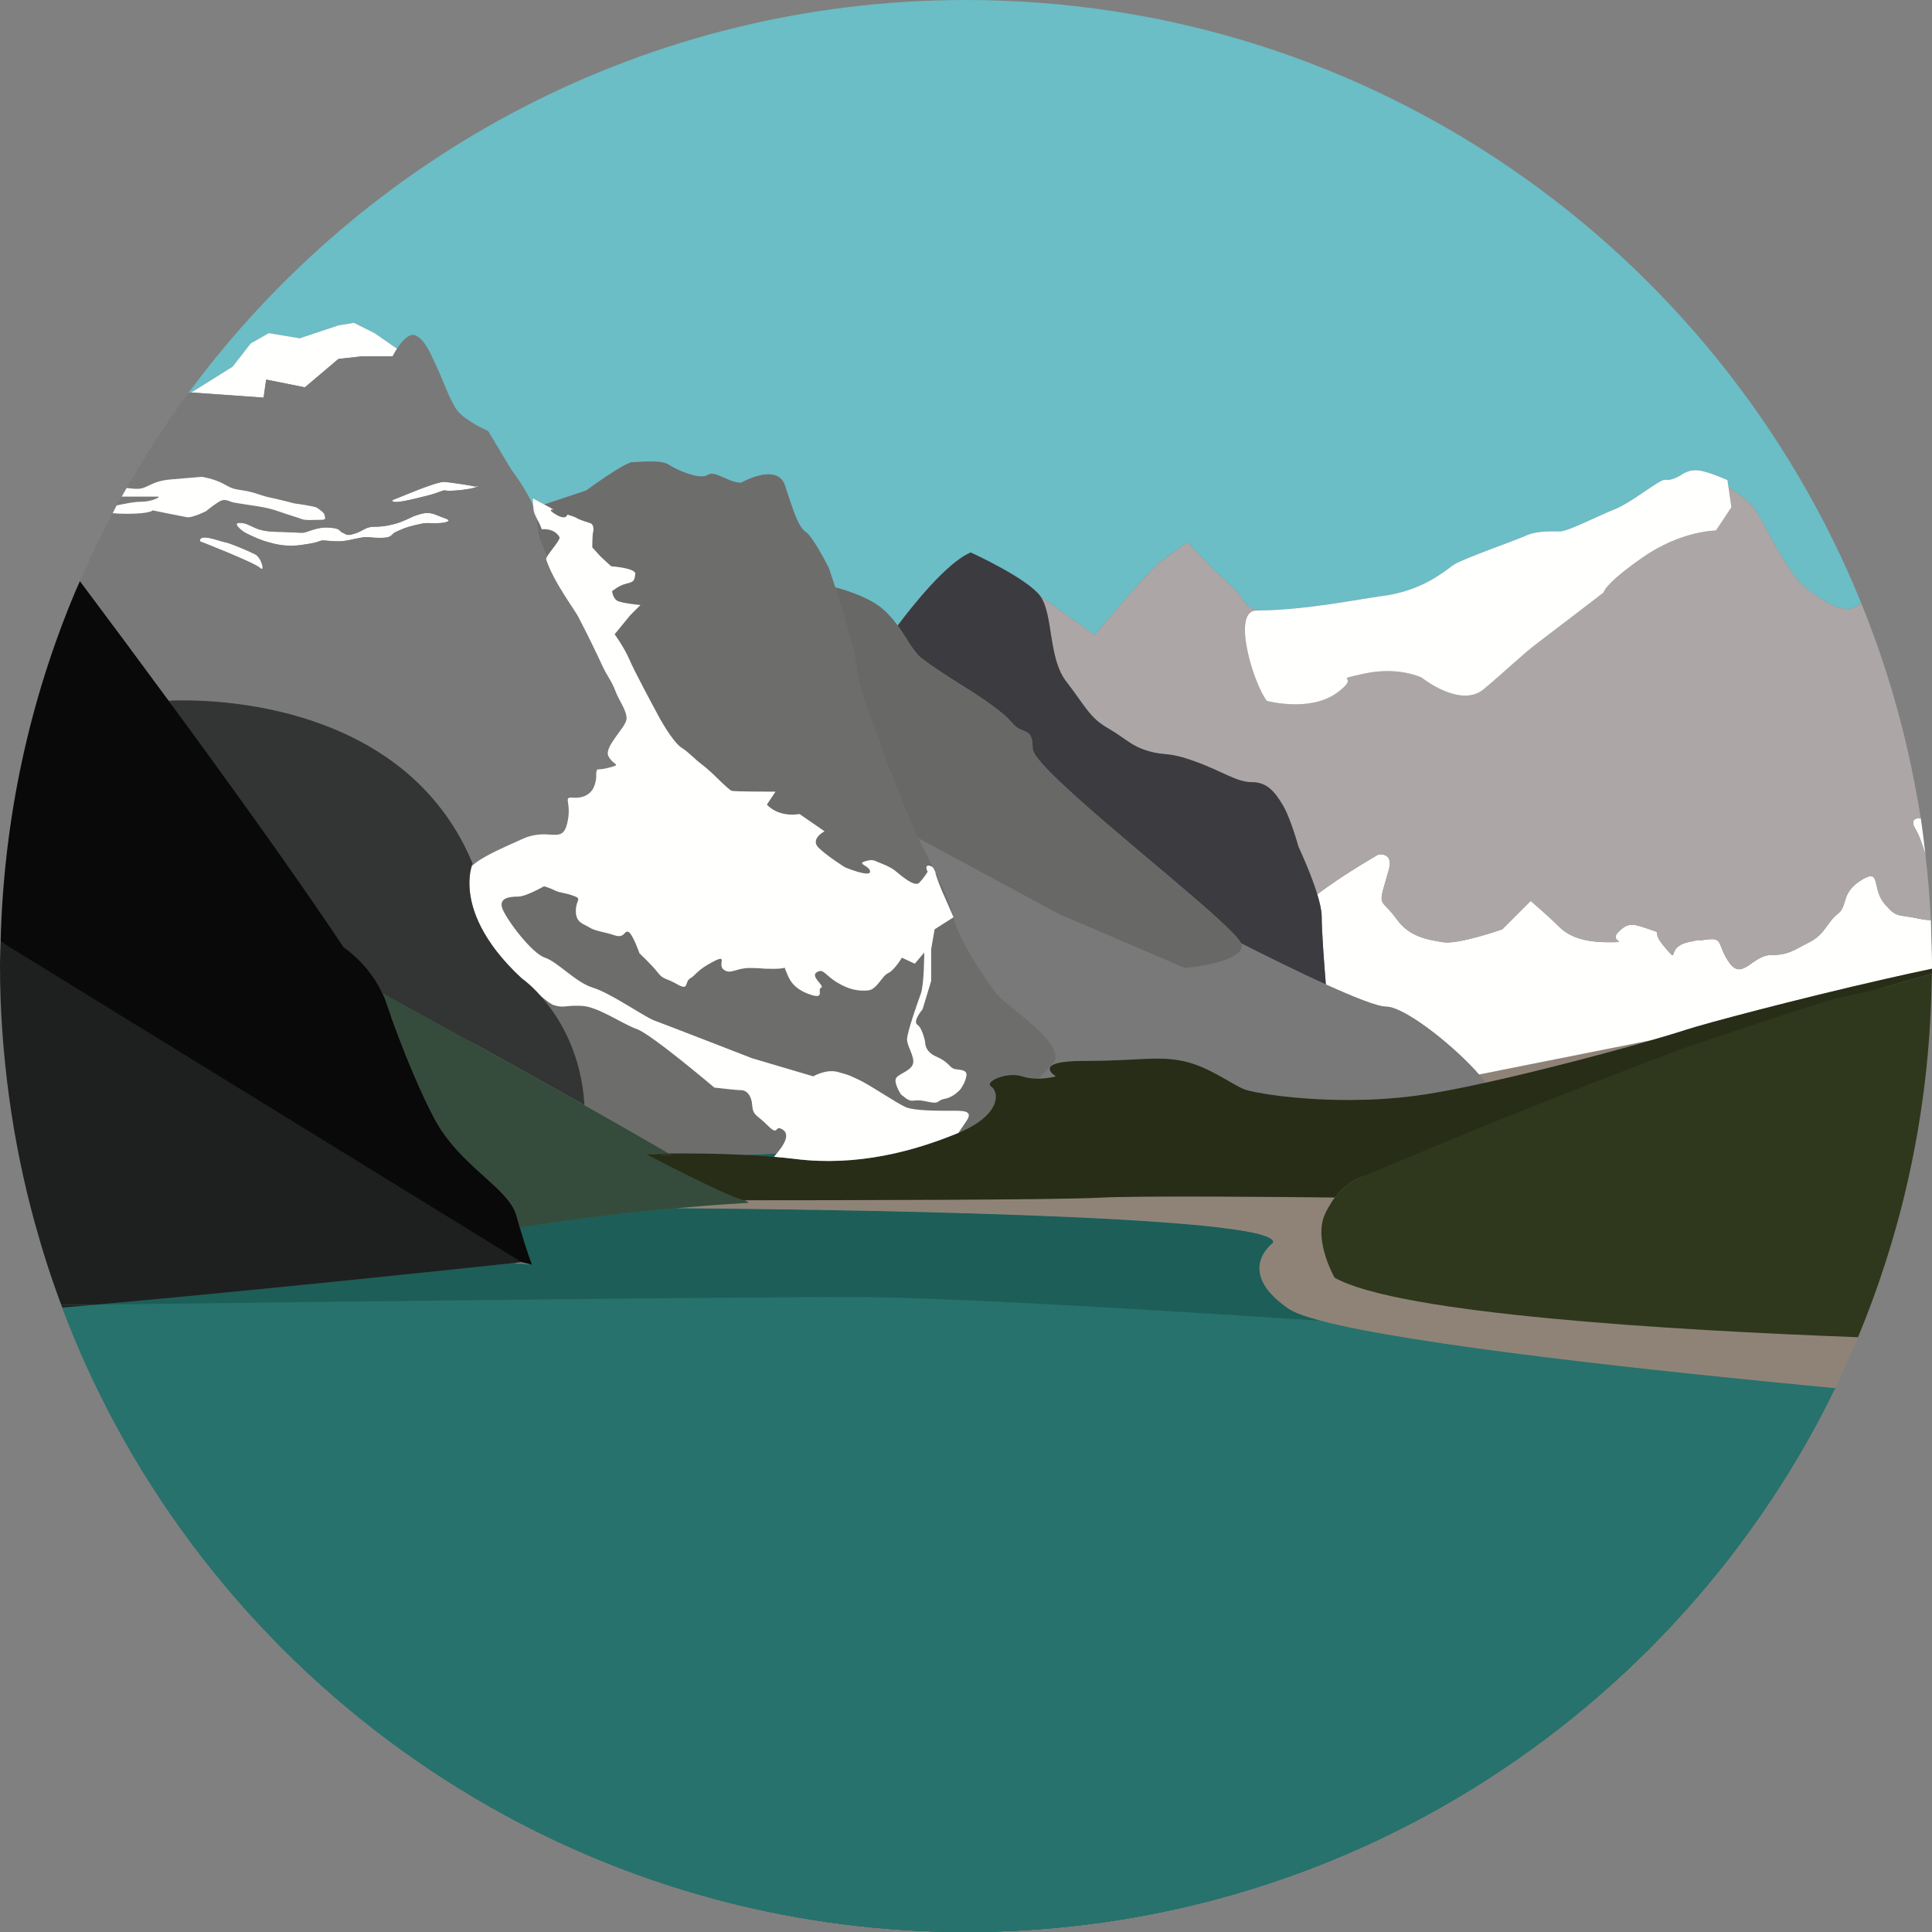<?xml version="1.0" encoding="iso-8859-1"?>
<!-- Uploaded to: SVG Repo, www.svgrepo.com, Generator: SVG Repo Mixer Tools -->
<svg height="800px" width="800px" version="1.1" id="Layer_1" xmlns="http://www.w3.org/2000/svg" xmlns:xlink="http://www.w3.org/1999/xlink" 
	 viewBox="0 0 473.677 473.677" xml:space="preserve">
<rect x="0" y="0" width="473.677" height="473.677" fill="#808080" stroke="none"/>
<path style="fill:#6BBDC6;" d="M236.838,0C158.625,0,89.29,37.934,46.165,96.384l0.744-0.157l10.123-6.327l4.431-5.695l4.428-2.532
	l7.591,1.264l9.491-3.164l3.799-0.632l5.063,2.532l5.523,3.822c1.144-1.754,2.995-3.994,4.6-3.194
	c2.528,1.264,3.796,5.063,5.063,7.595c1.264,2.528,3.164,8.223,5.063,10.755c1.9,2.532,7.591,5.063,7.591,5.063l5.692,9.495
	c0,0,3.556,4.618,5.336,8.799c-0.037-0.505-0.06-1.077-0.06-1.84l2.812,1.522l10.265-3.422c0,0,9.491-6.959,11.391-6.959
	c1.896,0,6.956-0.632,8.855,0.636c1.9,1.264,7.595,3.796,9.491,2.532c1.9-1.264,5.063,1.896,8.227,1.896
	c0,0,8.859-5.063,10.755,0.632s3.164,10.123,5.06,11.387c1.9,1.264,5.695,8.859,5.695,8.859s0.666,1.937,1.586,4.753
	c3.583,0.972,8.661,2.711,11.697,5.374c1.488,1.305,2.629,2.659,3.609,3.994c3.575-4.772,12.049-15.471,17.909-17.916
	c0,0,13.919,6.327,17.082,10.755l13.287,9.491c0,0,13.287-15.815,15.818-17.714c2.528-1.9,6.956-5.063,6.956-5.063
	s6.327,6.959,10.755,10.755c3.485,2.984,2.685,5.183,6.787,5.987c11.454-0.097,24.603-2.816,30.354-3.568
	c9.704-1.264,15.186-6.114,17.296-7.591c2.109-1.477,14.973-5.905,17.718-7.173c2.741-1.264,6.537-1.055,8.436-1.055
	c1.896,0,9.278-3.799,13.496-5.482c4.218-1.687,10.968-7.382,12.232-7.169c1.264,0.209,2.528-0.423,3.373-0.845
	c0.845-0.423,2.105-1.687,4.641-1.477c2.532,0.213,7.303,2.412,7.303,2.412l0.254,1.784c3.889,2.352,5.729,4.042,7.18,6.462
	c1.9,3.164,7.595,15.186,12.023,18.35s5.692,4.431,10.123,5.063c0.565,0.079,1.713-0.43,3.272-1.376
	C421.244,61.228,336.218,0,236.838,0z"/>
<g>
	<path id="SVGCleanerId_0" style="fill:#27726C;" d="M323.888,323.825c-50.451-3.313-94.989-5.823-114.289-5.823
		c-31.611,0-120.44,1.036-185.999,1.859c-2.842,0.251-5.606,0.49-8.321,0.718c3.751,9.917,8.111,19.532,13.103,28.761
		c21.888,40.466,55.204,73.845,95.636,95.789c33.54,18.208,71.972,28.548,112.815,28.548c40.847,0,79.279-10.344,112.819-28.548
		c40.432-21.948,73.748-55.323,95.636-95.789c1.601-2.958,3.13-5.957,4.603-8.99C405.964,336.18,346.348,329.763,323.888,323.825z"
		/>
</g>
<g>
	<path id="SVGCleanerId_0_1_" style="fill:#27726C;" d="M323.888,323.825c-50.451-3.313-94.989-5.823-114.289-5.823
		c-31.611,0-120.44,1.036-185.999,1.859c-2.842,0.251-5.606,0.49-8.321,0.718c3.751,9.917,8.111,19.532,13.103,28.761
		c21.888,40.466,55.204,73.845,95.636,95.789c33.54,18.208,71.972,28.548,112.815,28.548c40.847,0,79.279-10.344,112.819-28.548
		c40.432-21.948,73.748-55.323,95.636-95.789c1.601-2.958,3.13-5.957,4.603-8.99C405.964,336.18,346.348,329.763,323.888,323.825z"
		/>
</g>
<g>
	<path id="SVGCleanerId_0_2_" style="fill:#27726C;" d="M323.888,323.825c-50.451-3.313-94.989-5.823-114.289-5.823
		c-31.611,0-120.44,1.036-185.999,1.859c-2.842,0.251-5.606,0.49-8.321,0.718c3.751,9.917,8.111,19.532,13.103,28.761
		c21.888,40.466,55.204,73.845,95.636,95.789c33.54,18.208,71.972,28.548,112.815,28.548c40.847,0,79.279-10.344,112.819-28.548
		c40.432-21.948,73.748-55.323,95.636-95.789c1.601-2.958,3.13-5.957,4.603-8.99C405.964,336.18,346.348,329.763,323.888,323.825z"
		/>
</g>
<g>
	<path id="SVGCleanerId_0_3_" style="fill:#27726C;" d="M323.888,323.825c-50.451-3.313-94.989-5.823-114.289-5.823
		c-31.611,0-120.44,1.036-185.999,1.859c-2.842,0.251-5.606,0.49-8.321,0.718c3.751,9.917,8.111,19.532,13.103,28.761
		c21.888,40.466,55.204,73.845,95.636,95.789c33.54,18.208,71.972,28.548,112.815,28.548c40.847,0,79.279-10.344,112.819-28.548
		c40.432-21.948,73.748-55.323,95.636-95.789c1.601-2.958,3.13-5.957,4.603-8.99C405.964,336.18,346.348,329.763,323.888,323.825z"
		/>
</g>
<g>
	<path id="SVGCleanerId_0_4_" style="fill:#27726C;" d="M323.888,323.825c-50.451-3.313-94.989-5.823-114.289-5.823
		c-31.611,0-120.44,1.036-185.999,1.859c-2.842,0.251-5.606,0.49-8.321,0.718c3.751,9.917,8.111,19.532,13.103,28.761
		c21.888,40.466,55.204,73.845,95.636,95.789c33.54,18.208,71.972,28.548,112.815,28.548c40.847,0,79.279-10.344,112.819-28.548
		c40.432-21.948,73.748-55.323,95.636-95.789c1.601-2.958,3.13-5.957,4.603-8.99C405.964,336.18,346.348,329.763,323.888,323.825z"
		/>
</g>
<g>
	<path style="fill:#27726C;" d="M315.912,320.848c-13.384-9.199-3.796-16.136-3.796-16.136c2.363-6.918-113.87-8.257-146.371-8.493
		c-10.321,0.931-24.049,2.438-38.282,4.783c1.582,5.392,2.962,9.087,2.962,9.087l-4.716-0.396
		c-10.946,1.174-61.909,6.612-102.105,10.168c65.558-0.823,154.388-1.859,185.999-1.859c19.3,0,63.838,2.505,114.289,5.823
		C320.07,322.815,317.322,321.82,315.912,320.848z"/>
	<g>
		<path id="SVGCleanerId_1" style="fill:#27726C;" d="M315.912,320.848c-13.384-9.199-3.796-16.136-3.796-16.136
			c2.363-6.918-113.87-8.257-146.371-8.493c-10.321,0.931-24.049,2.438-38.282,4.783c1.582,5.392,2.962,9.087,2.962,9.087
			l-4.716-0.396c-10.946,1.174-61.909,6.612-102.105,10.168c65.558-0.823,154.388-1.859,185.999-1.859
			c19.3,0,63.838,2.505,114.289,5.823C320.07,322.815,317.322,321.82,315.912,320.848z"/>
	</g>
	<g>
		<path id="SVGCleanerId_1_1_" style="fill:#27726C;" d="M315.912,320.848c-13.384-9.199-3.796-16.136-3.796-16.136
			c2.363-6.918-113.87-8.257-146.371-8.493c-10.321,0.931-24.049,2.438-38.282,4.783c1.582,5.392,2.962,9.087,2.962,9.087
			l-4.716-0.396c-10.946,1.174-61.909,6.612-102.105,10.168c65.558-0.823,154.388-1.859,185.999-1.859
			c19.3,0,63.838,2.505,114.289,5.823C320.07,322.815,317.322,321.82,315.912,320.848z"/>
	</g>
	<g>
		<path id="SVGCleanerId_1_2_" style="fill:#27726C;" d="M315.912,320.848c-13.384-9.199-3.796-16.136-3.796-16.136
			c2.363-6.918-113.87-8.257-146.371-8.493c-10.321,0.931-24.049,2.438-38.282,4.783c1.582,5.392,2.962,9.087,2.962,9.087
			l-4.716-0.396c-10.946,1.174-61.909,6.612-102.105,10.168c65.558-0.823,154.388-1.859,185.999-1.859
			c19.3,0,63.838,2.505,114.289,5.823C320.07,322.815,317.322,321.82,315.912,320.848z"/>
	</g>
</g>
<g>
	<path id="SVGCleanerId_1_3_" style="fill:#1D5E58;" d="M315.912,320.848c-13.384-9.199-3.796-16.136-3.796-16.136
		c2.363-6.918-113.87-8.257-146.371-8.493c-10.321,0.931-24.049,2.438-38.282,4.783c1.582,5.392,2.962,9.087,2.962,9.087
		l-4.716-0.396c-10.946,1.174-61.909,6.612-102.105,10.168c65.558-0.823,154.388-1.859,185.999-1.859
		c19.3,0,63.838,2.505,114.289,5.823C320.07,322.815,317.322,321.82,315.912,320.848z"/>
</g>
<g>
	<path style="fill:#27726C;" d="M182.846,283.149c2.322,0.116,4.652,0.273,6.922,0.467c0.18-0.198,0.404-0.464,0.666-0.778
		C187.902,282.966,185.367,283.067,182.846,283.149z"/>
	<g>
		<path id="SVGCleanerId_2" style="fill:#27726C;" d="M182.846,283.149c2.322,0.116,4.652,0.273,6.922,0.467
			c0.18-0.198,0.404-0.464,0.666-0.778C187.902,282.966,185.367,283.067,182.846,283.149z"/>
	</g>
	<g>
		<path id="SVGCleanerId_2_1_" style="fill:#27726C;" d="M182.846,283.149c2.322,0.116,4.652,0.273,6.922,0.467
			c0.18-0.198,0.404-0.464,0.666-0.778C187.902,282.966,185.367,283.067,182.846,283.149z"/>
	</g>
	<g>
		<path id="SVGCleanerId_2_2_" style="fill:#27726C;" d="M182.846,283.149c2.322,0.116,4.652,0.273,6.922,0.467
			c0.18-0.198,0.404-0.464,0.666-0.778C187.902,282.966,185.367,283.067,182.846,283.149z"/>
	</g>
</g>
<g>
	<path id="SVGCleanerId_2_3_" style="fill:#1D5E58;" d="M182.846,283.149c2.322,0.116,4.652,0.273,6.922,0.467
		c0.18-0.198,0.404-0.464,0.666-0.778C187.902,282.966,185.367,283.067,182.846,283.149z"/>
</g>
<g>
	<path style="fill:#8F8377;" d="M362.597,263.434c0.61,0.696,1.163,1.369,1.649,2.008c14.439-3.171,30.896-7.588,40.982-10.504
		L362.597,263.434z"/>
	<path style="fill:#8F8377;" d="M327.205,313.253c0,0-5.063-8.859-2.532-15.186c0.718-1.795,1.642-3.253,2.595-4.465
		c-10.901-0.123-47.451-0.497-57.646,0.037c-10.736,0.565-64.343,0.625-86.956,0.632c0.31,0.217,0.643,0.441,0.909,0.632
		c0,0-7.06,0.344-17.83,1.316c32.501,0.239,148.734,1.578,146.371,8.493c0,0-9.585,6.937,3.796,16.136
		c1.41,0.969,4.158,1.963,7.977,2.973c22.456,5.938,82.072,12.356,126.009,16.525c1.182-2.431,2.285-4.906,3.388-7.382
		c0.755-1.705,1.529-3.399,2.247-5.12C409.465,326.125,342.953,322.138,327.205,313.253z"/>
</g>
<g>
	<path style="fill:#FFFFFD;" d="M470.924,200.624c-1.529-0.157-2.528,0.583-1.357,2.532c1.081,1.799,1.761,4.013,2.487,6.279
		C471.714,206.488,471.373,203.541,470.924,200.624z"/>
	<path style="fill:#FFFFFD;" d="M473.494,229.43c-0.037-1.286-0.037-2.58-0.097-3.859c-0.744,0.007-1.563-0.041-2.562-0.266
		c-5.523-1.227-5.714-0.116-8.601-3.504c-0.09-0.105-0.161-0.176-0.258-0.292c-3.164-3.796-0.632-8.855-5.695-5.692
		c-5.063,3.164-3.16,6.327-5.692,8.227c-2.528,1.896-3.164,5.06-6.959,6.959c-3.799,1.896-5.063,3.164-9.491,3.164
		s-6.959,6.327-10.123,1.896c-3.164-4.431-1.264-6.324-5.695-5.695c-4.431,0.636,1.264-0.628-4.431,0.636
		c-5.692,1.264-1.896,5.692-5.692,1.264c-3.796-4.431,0-3.167-3.796-4.431s-5.063-1.896-7.595,0.636
		c-2.528,2.532,3.167,2.532-2.528,2.532c-5.692,0-9.491-1.264-12.023-3.799c-2.528-2.532-6.959-6.327-6.959-6.327l-6.959,6.959
		c0,0-10.755,3.796-14.554,3.167c-3.799-0.636-8.227-1.264-11.387-5.695c-3.167-4.428-4.431-3.16-3.167-7.591
		c1.264-4.431,0,0,1.264-4.431c1.268-4.431-2.528-3.796-2.528-3.796s-8.986,5.138-14.996,9.779c0.632,2.064,1.077,4.005,1.077,5.404
		c0,3.646,0.654,12.195,1.021,16.701c6.649,3.022,12.651,5.441,14.794,5.441c4.237,0,15.358,8.582,21.817,15.583
		c0.325,0.355,0.621,0.696,0.92,1.036l42.631-8.493c3.616-1.043,6.454-1.903,8.025-2.427c4.424-1.477,27.157-7.528,48.977-12.494
		c3.874-0.883,7.722-1.731,11.432-2.513c0-0.224,0.015-0.441,0.015-0.666C473.681,234.355,473.568,231.895,473.494,229.43z"/>
</g>
<path style="fill:#ACA6A6;" d="M472.054,209.439c-0.725-2.266-1.406-4.48-2.487-6.279c-1.17-1.948-0.168-2.692,1.358-2.532
	c-0.471-3.081-1.047-6.129-1.638-9.169c-1.814-9.349-4.177-18.496-7.057-27.415c-1.754-5.437-3.713-10.781-5.841-16.043
	c-1.559,0.946-2.711,1.458-3.272,1.376c-4.431-0.632-5.695-1.9-10.123-5.063c-4.431-3.164-10.123-15.186-12.023-18.35
	c-1.451-2.42-3.291-4.106-7.18-6.462l0.696,4.861l-3.799,5.695c0,0-8.541,0-18.032,6.641c-9.495,6.645-9.495,8.545-9.495,8.545
	s-12.337,9.491-16.133,12.341c-3.799,2.846-7.595,6.641-13.29,11.391c-5.695,4.746-15.19-2.85-15.19-2.85s-5.692-2.85-14.237-0.95
	c-8.545,1.9,0,0-6.645,4.749c-6.645,4.746-17.086,1.896-17.086,1.896c-3.25-4.177-8.747-22.138-2.547-22.138
	c0.213,0,0.434-0.015,0.647-0.019c-4.102-0.804-3.306-3.003-6.787-5.987c-4.428-3.796-10.755-10.755-10.755-10.755
	s-4.428,3.164-6.956,5.063c-2.532,1.896-15.818,17.714-15.818,17.714l-13.287-9.491c3.164,4.428,1.9,15.186,6.327,20.878
	c4.428,5.695,5.692,8.863,10.123,11.391c4.428,2.532,5.692,4.431,10.123,5.695c4.428,1.264,4.428,0,11.387,2.532
	c6.963,2.532,10.123,5.063,13.919,5.063c3.799,0,5.695,2.532,7.591,5.695c0.355,0.591,0.703,1.331,1.043,2.113
	c1.492,3.422,2.752,8.01,2.752,8.01s2.969,6.282,4.618,11.679c6.006-4.641,14.996-9.779,14.996-9.779s3.796-0.632,2.528,3.796
	c-1.264,4.431,0,0-1.264,4.431c-1.264,4.431,0,3.164,3.167,7.591c3.164,4.431,7.591,5.063,11.387,5.695
	c3.796,0.628,14.554-3.167,14.554-3.167l6.959-6.959c0,0,4.431,3.796,6.959,6.327c2.532,2.532,6.327,3.799,12.023,3.799
	c5.695,0,0,0,2.528-2.532c2.532-2.532,3.799-1.9,7.595-0.636c3.796,1.264,0,0,3.796,4.431c3.799,4.428,0,0,5.692-1.264
	c5.695-1.264,0,0,4.431-0.636c4.431-0.628,2.532,1.264,5.695,5.695c3.164,4.431,5.692-1.896,10.123-1.896
	c4.431,0,5.692-1.264,9.491-3.164c3.796-1.9,4.431-5.063,6.959-6.959c2.532-1.896,0.632-5.063,5.692-8.227
	c5.063-3.164,2.535,1.9,5.695,5.692c0.097,0.116,0.165,0.187,0.258,0.292c2.887,3.388,3.081,2.277,8.601,3.504
	c0.998,0.224,1.817,0.273,2.562,0.266C473.142,220.138,472.667,214.768,472.054,209.439z"/>
<path style="fill:#3C3B40;" d="M324.042,224.674c0-1.402-0.445-3.339-1.077-5.404c-1.649-5.396-4.618-11.679-4.618-11.679
	s-1.26-4.592-2.752-8.01c-0.34-0.782-0.692-1.526-1.043-2.113c-1.896-3.164-3.796-5.695-7.591-5.695s-6.956-2.532-13.919-5.063
	c-6.959-2.532-6.959-1.264-11.387-2.532c-4.431-1.264-5.695-3.164-10.123-5.695c-4.431-2.528-5.695-5.692-10.123-11.391
	c-4.431-5.692-3.167-16.45-6.327-20.878c-3.164-4.431-17.082-10.755-17.082-10.755c-5.856,2.442-14.334,13.141-17.909,17.916
	c2.341,3.194,3.654,6.241,5.886,8.029c3.164,2.532,11.387,7.591,11.387,7.591s8.227,5.063,10.755,8.223
	c2.532,3.164,5.06,0.632,5.06,6.331c0,4.551,32.359,29.733,45.649,41.906c2.977,2.726,4.985,4.794,5.467,5.834
	c4.443,2.259,13.04,6.574,20.773,10.086C324.696,236.865,324.042,228.32,324.042,224.674z"/>
<g>
	<path style="fill:#797979;" d="M314.233,268.636h-0.912c0.31,0.037,0.632,0.079,0.954,0.116L314.233,268.636z"/>
	<path style="fill:#797979;" d="M362.597,263.434c-0.303-0.344-0.595-0.684-0.92-1.036c-6.458-7.001-17.58-15.583-21.817-15.583
		c-2.143,0-8.145-2.42-14.794-5.441c-7.733-3.511-16.334-7.827-20.773-10.086c0.056,0.123,0.123,0.251,0.135,0.344
		c0.202,1.421-1.163,2.513-3.104,3.347c-4.11,1.761-10.819,2.348-10.819,2.348L259.5,224.042l-5.187-2.797l-29.139-15.721
		c0.987,2.016,2.304,4.566,3.627,7.244c0.299,0.314,0.471,0.699,0.509,1.025c2.027,4.14,3.934,8.388,4.454,11.092
		c1.055,5.482,8.646,16.237,10.546,18.773c1.896,2.528,17.714,12.655,13.919,17.082c-0.853,0.995-2.158,2.296-3.695,3.713
		c2.397-0.015,4.33-0.55,4.33-0.55s-6.327-3.796,6.959-3.796c13.287,0,17.718-1.264,24.045,0c6.327,1.264,12.019,5.695,15.186,6.959
		c1.043,0.415,4.035,1.036,8.264,1.571h0.912l0.045,0.116c1.933,0.228,4.069,0.438,6.413,0.598c3.22,0.221,6.78,0.352,10.527,0.337
		c5.063-0.019,10.471-0.325,15.893-1.051c0.744-0.101,1.492-0.191,2.236-0.307c4.372-0.684,9.499-1.702,14.898-2.887
		C363.76,264.803,363.206,264.13,362.597,263.434z"/>
</g>
<path style="fill:#686867;" d="M304.289,231.289c-0.482-1.04-2.491-3.108-5.467-5.834c-13.287-12.172-45.649-37.355-45.649-41.906
	c0-5.695-2.528-3.167-5.06-6.331c-2.532-3.164-10.755-8.223-10.755-8.223s-8.223-5.063-11.387-7.591
	c-2.233-1.788-3.541-4.835-5.886-8.029c-0.98-1.331-2.117-2.689-3.609-3.994c-3.04-2.659-8.115-4.401-11.697-5.374
	c1.918,5.882,2.752,16.088,3.179,20.366c0.632,6.327,2.797,16.791,3.429,19.322c0.441,1.769,4.805,9.816,7.169,15.583
	c1.021,2.491,1.608,3.96,2.18,5.299c0.273,0.639,4.005,0.049,4.446,0.95l29.139,15.721l5.187,2.797l31.005,13.287
	c0,0,6.709-0.587,10.819-2.348c1.941-0.834,3.306-1.926,3.104-3.347C304.413,231.539,304.345,231.409,304.289,231.289z"/>
<g>
	<path style="fill:#6D6D6C;" d="M137.175,131.663c-1.369-2.319-4.323-1.896-4.323-1.896c-0.535-1.384-0.954-2.143-1.286-2.756
		c0.041,0.288,0.127,0.598,0.127,0.856c0,3.676,1.298,6.058,2.468,8.567C134.965,135.025,137.527,132.254,137.175,131.663z"/>
	<path style="fill:#6D6D6C;" d="M229.314,213.791c0.004,0.037,0.026,0.086,0.026,0.123c0,0.632,1.477,4.218,1.477,4.218l2.954,6.75
		C233.252,222.179,231.341,217.931,229.314,213.791z"/>
	<path style="fill:#6D6D6C;" d="M191.59,276.766c-1.687-0.845-0.632,1.9-3.373-0.845c-2.741-2.741-3.586-2.319-3.796-5.06
		c-0.079-1.002-0.325-1.679-0.632-2.225c-0.535-0.95-1.309-1.361-2.109-1.361c-1.264,0-6.537-0.632-6.537-0.632
		s-15.4-13.074-18.986-14.341c-3.586-1.264-9.491-5.486-13.496-5.695c-4.009-0.209-4.431,0.632-6.959-0.209
		c-0.52-0.172-1.679-1.013-3.171-2.244c3.983,4.446,9.285,12.449,10.59,24.483c0.079,0.744,0.108,1.537,0.157,2.311
		c7.3,4.121,14.416,8.182,20.687,11.843c4.697-0.034,11.727,0,18.881,0.359c2.52-0.082,5.056-0.183,7.588-0.314
		c0.108-0.131,0.187-0.221,0.31-0.374C193.276,279.298,193.28,277.611,191.59,276.766z"/>
	<path style="fill:#6D6D6C;" d="M244.318,243.656c-1.9-2.532-9.491-13.29-10.546-18.773l-4.637,2.951l-0.845,4.854v7.801
		l-2.109,6.959c0,0-2.532,2.954-1.264,3.796c1.264,0.845,1.896,4.218,1.896,4.218s-0.209,2.322,2.741,3.586
		c2.954,1.264,3.164,2.532,4.218,2.951c1.055,0.423,3.377,0,3.164,1.69c-0.209,1.687-1.477,3.373-1.477,3.373
		s-0.729,0.875-1.907,1.571c-0.546,0.322-1.156,0.613-1.888,0.748c-2.319,0.423-0.845,1.477-4.637,0.632
		c-3.62-0.804-3.063,0.838-5.74-1.38c-0.131-0.108-0.232-0.179-0.381-0.31c0,0-2.109-3.164-1.055-4.218
		c1.055-1.055,3.582-1.687,4.009-3.373c0.419-1.687-1.477-4.218-1.477-5.909c0-1.687,2.532-8.859,3.373-11.178
		c0.841-2.319,0.845-10.123,0.845-10.123l-2.322,2.741l-3.164-1.477c0,0-1.9,3.16-3.377,3.796c-1.477,0.632-2.741,4.005-4.85,4.218
		c-2.109,0.209-4.431,0-7.591-1.9c-3.167-1.9-3.377-3.586-5.063-2.532c-1.687,1.055,2.109,3.373,1.055,3.796
		c-1.055,0.423,1.264,3.164-3.164,1.477c-4.428-1.687-4.85-4.431-5.486-5.695c-0.636-1.264,0.845-0.423-2.951-0.423
		c-3.796,0-2.532-0.209-5.909-0.209c-3.373,0-4.641,1.687-6.327,0.423c-1.687-1.268,1.264-4.009-2.741-1.9
		c-4.009,2.109-4.009,3.164-5.482,4.009c-1.477,0.841-0.213,3.164-3.164,1.477c-2.954-1.69-3.377-1.055-4.85-2.954
		c-1.473-1.9-4.428-4.641-4.428-4.641s-1.687-4.85-2.741-5.273c-1.055-0.423-0.845,1.69-3.373,0.845
		c-2.532-0.845-4.85-1.055-6.118-1.9c-1.264-0.845-3.373-1.055-3.373-4.005c0-2.951,1.69-2.954-0.632-3.796
		s-3.164-0.632-4.431-1.264c-1.264-0.632-2.741-1.058-2.741-1.058s-4.428,2.532-6.327,2.532s-5.063,0.213-3.799,3.164
		c1.264,2.954,7.173,10.755,10.336,11.813c3.16,1.051,7.591,6.114,11.81,7.378c4.218,1.268,12.655,7.173,14.977,8.018
		c2.319,0.841,24.042,9.278,24.042,9.278l14.973,4.428c0,0,3.164-1.896,6.114-1.051c2.954,0.845,2.322,0.632,5.063,1.896
		c1.492,0.688,4.155,2.363,6.623,3.893c2.075,1.286,4.013,2.472,4.977,2.857c2.109,0.845,7.804,0.845,10.755,0.845
		c2.954,0,5.905-0.209,4.005,2.532c-0.733,1.062-1.339,2.019-1.945,2.879c7.367-3.078,9.297-6.742,9.151-9.11
		c-0.064-1.032-0.516-1.821-1.088-2.203c-1.021-0.681,0.179-1.713,2.072-2.337c1.63-0.539,3.766-0.778,5.523-0.194
		c1.294,0.434,2.655,0.557,3.897,0.55c1.537-1.417,2.846-2.719,3.695-3.713C262.032,256.31,246.214,246.184,244.318,243.656z"/>
	<path style="fill:#6D6D6C;" d="M227.654,212.228c0.482,0,0.864,0.236,1.152,0.538c-1.324-2.674-2.64-5.228-3.627-7.244
		c-0.445-0.905-0.838-1.724-1.111-2.363c-0.572-1.335-1.492-3.541-2.513-6.032c-2.363-5.766-5.269-13.081-5.71-14.85
		c-0.632-2.528-5.063-12.019-5.695-18.346c-0.426-4.278-3.455-14.042-5.374-19.924c-0.92-2.812-1.586-4.753-1.586-4.753
		s-3.799-7.595-5.695-8.859c-1.896-1.264-3.164-5.692-5.06-11.387c-1.9-5.695-10.755-0.632-10.755-0.632
		c-3.164,0-6.327-3.16-8.227-1.896c-1.896,1.264-7.591-1.264-9.491-2.532c-1.896-1.268-6.956-0.636-8.855-0.636
		s-11.391,6.959-11.391,6.959l-10.265,3.422l2.251,1.219c0,0-1.9-0.209,0.632,1.264c0,0,2.322,1.477,2.741,0
		c0,0,1.687,0.423,2.319,0.845c0.632,0.423,2.741,1.055,3.373,1.268c0.632,0.209,0.849,1.264,0.632,2.105
		c-0.213,0.845-0.213,3.796-0.213,3.796l2.109,2.322l2.532,2.319c0,0,6.118,0.423,5.909,1.9c-0.213,1.477-0.213,1.9-2.109,2.322
		c-1.9,0.423-3.586,1.896-3.586,1.896s0.209,1.69,1.264,2.326c1.055,0.632,5.695,1.051,5.695,1.051l-2.532,2.532l-3.799,4.641
		c0,0,2.322,3.164,3.586,6.114c1.264,2.954,5.695,11.178,7.169,13.919c1.477,2.741,4.009,6.75,5.695,7.804
		c1.687,1.051,3.164,2.741,4.846,4.005c1.69,1.264,3.377,2.954,3.377,2.954s3.373,3.373,4.009,3.586
		c0.632,0.209,10.755,0.209,10.755,0.209l-2.109,3.164c0,0,2.532,3.164,8.014,2.322l6.114,4.218c0,0-3.583,1.896-1.477,4.005
		c2.105,2.109,6.537,4.854,6.537,4.854s6.118,2.528,6.118,1.051c0-1.473-3.373-1.896-1.268-2.528
		c2.109-0.632,2.109-0.209,3.796,0.419c0.03,0.011,0.056,0.022,0.086,0.034c1.634,0.625,2.666,1.242,3.287,1.653
		c0.632,0.419,4.85,4.431,6.118,3.164c1.264-1.264,2.105-2.741,2.105-2.741S226.599,212.228,227.654,212.228z"/>
</g>
<path style="fill:#FFFFFD;" d="M91.833,81.676l-5.063-2.532l-3.799,0.632l-9.491,3.164l-7.591-1.264l-4.428,2.532l-4.431,5.695
	l-10.123,6.327l17.714,1.264l0.636-4.428l9.491,1.9l8.223-6.959l5.695-0.632h7.595c0,0,0.43-0.856,1.092-1.87L91.833,81.676z"/>
<path style="fill:#797979;" d="M38.682,121.749h-8.833c-0.404,0.725-0.845,1.429-1.242,2.158c2.139-0.415,4.162-0.894,6.066-0.894
	C37.205,123.013,39.737,121.749,38.682,121.749z"/>
<path style="fill:#FFFFFD;" d="M116.084,119.218c-0.632-0.213-6.114-1.055-7.382-1.055s-6.114,1.896-6.114,1.896l-6.327,2.532
	c-0.632,1.264,5.063-0.209,8.436-1.055c3.373-0.841,3.796-1.477,4.641-1.264c0.845,0.213,5.905-0.213,7.378-0.841
	C118.193,118.795,116.716,119.431,116.084,119.218z"/>
<path style="fill:#272D17;" d="M462.234,240.021c-21.82,4.966-44.553,11.017-48.977,12.494c-1.571,0.524-4.409,1.384-8.025,2.427
	c-10.089,2.913-26.547,7.333-40.982,10.504c-5.4,1.185-10.527,2.203-14.898,2.887c-0.744,0.116-1.492,0.206-2.236,0.307
	c-5.419,0.725-10.83,1.028-15.893,1.051c-3.751,0.015-7.311-0.116-10.527-0.337c-2.341-0.161-4.48-0.37-6.413-0.598
	c-0.322-0.037-0.643-0.079-0.954-0.116c-4.229-0.535-7.221-1.156-8.264-1.571c-3.164-1.264-8.859-5.695-15.186-6.959
	s-10.755,0-24.045,0c-13.29,0-6.959,3.796-6.959,3.796s-1.933,0.539-4.33,0.55c-1.242,0.004-2.599-0.12-3.897-0.55
	c-1.754-0.583-3.893-0.344-5.523,0.194c-1.892,0.625-3.093,1.657-2.072,2.337c0.572,0.381,1.025,1.171,1.088,2.203
	c0.15,2.367-1.784,6.032-9.151,9.11c0,0,0,0.004-0.004,0.004c-0.049,0.019-0.108,0.052-0.157,0.067
	c-10.755,4.431-24.677,8.223-39.864,6.327c-1.664-0.209-3.414-0.381-5.194-0.531c-2.27-0.194-4.6-0.348-6.922-0.467
	c-7.158-0.359-14.184-0.393-18.881-0.359c0.239,0.138,0.471,0.277,0.707,0.415c-2.221-0.079-4.387-0.172-6.402-0.325l16.334,10.501
	l1.384,0.89h6.686c22.613-0.007,76.22-0.067,86.956-0.632c10.194-0.535,46.745-0.161,57.646-0.037c2.405-3.059,5-4.39,5-4.39
	s29.042-11.417,52.608-20.571c14.057-5.46,26.173-10.119,29.008-11.062c3.392-1.129,17.419-5.961,33.525-11.039
	c4.832-1.522,9.843-3.063,14.82-4.536c3.863-1.144,7.7-2.247,11.402-3.261c0.004-0.411,0.03-0.819,0.03-1.234
	C469.952,238.289,466.108,239.138,462.234,240.021z"/>
<g>
	<path style="fill:#FFFFFD;" d="M107.857,126.603c-1.051-0.423-1.896-0.845-3.16-0.845c-1.264,0-3.373,0.845-3.373,0.845
		s-2.532,1.264-4.009,1.687c-1.477,0.423-3.16,0.841-5.482,0.841c-2.319,0-2.741,1.055-4.85,1.69
		c-2.109,0.632-1.9,0.209-2.954-0.213c-1.055-0.423-0.213-1.055-3.377-1.264c-3.16-0.213-5.269,1.264-6.537,1.264
		c-1.264,0-4.218-0.213-5.273-0.213s-2.741,0-4.641-0.419c-1.9-0.423-3.164-1.466-4.428-1.687c-3.586-0.636-0.632,1.687,0,2.105
		c0.632,0.423,3.373,1.69,4.641,2.109c1.268,0.419,4.005,1.264,6.327,1.264c2.319,0,2.109,0,4.85-0.423
		c2.741-0.423,2.741-0.845,3.586-0.845c0.845,0,1.896,0.209,3.796,0.209c1.9,0,2.954-0.423,5.277-0.845c2.319-0.419,1.896,0,5.063,0
		c3.16,0,2.319-0.841,3.796-1.477c1.477-0.632,2.109-1.055,4.85-1.687s2.528-0.423,4.005-0.423s2.954,0,3.796-0.423
		C110.602,127.445,108.915,127.022,107.857,126.603z"/>
	<path style="fill:#FFFFFD;" d="M62.514,135.881c-1.687-0.845-6.114-2.741-7.382-2.954c-1.264-0.213-6.327-2.322-6.118-0.213
		c0,0,13.496,5.277,14.764,6.541C65.046,140.522,64.201,136.726,62.514,135.881z"/>
</g>
<path style="fill:#797979;" d="M149.198,185.442c-1.264-2.319,4.431-7.169,4.431-9.278s-1.9-4.431-2.741-6.75
	c-0.845-2.322-2.109-3.799-3.164-6.118c-0.583-1.283-1.623-3.478-2.823-5.92c-0.348-0.621-0.666-1.256-0.942-1.911
	c-0.703-1.402-1.429-2.835-2.139-4.188c-1.047-2.004-6.114-8.65-7.909-14.132c-0.045-0.138,0.075-0.4,0.251-0.711
	c-1.17-2.509-2.468-4.891-2.468-8.567c0-0.262-0.086-0.572-0.127-0.856c-0.411-0.752-0.677-1.301-0.811-2.416
	c-0.022-0.172-0.037-0.378-0.052-0.583c-1.78-4.181-5.336-8.799-5.336-8.799l-5.692-9.495c0,0-5.692-2.532-7.591-5.063
	c-1.896-2.532-3.796-8.227-5.063-10.755c-1.268-2.532-2.532-6.327-5.063-7.595c-1.604-0.8-3.455,1.44-4.6,3.194
	c-0.662,1.013-1.092,1.87-1.092,1.87h-7.595L82.974,88l-8.223,6.959l-9.491-1.9l-0.636,4.428l-17.714-1.264l-0.744,0.157
	c-5.482,7.427-10.508,15.205-15.104,23.26c0.86,0.116,1.72,0.206,2.562,0.206c2.741,0,3.164-1.896,8.436-2.322
	c5.277-0.419,7.386-0.632,7.386-0.632s2.951,0.423,5.273,1.69c2.319,1.264,2.319,1.264,5.063,1.687
	c2.741,0.423,4.218,1.264,6.327,1.69c2.109,0.423,6.114,1.473,6.114,1.473s4.85,0.636,5.482,1.058c0.632,0.419,1.9,1.264,1.9,1.896
	s0.632,1.055-1.055,1.055s-3.583,0.209-4.637-0.209c-1.055-0.423-3.377-1.055-5.695-1.896c-2.322-0.845-5.277-1.264-6.75-1.477
	c-1.477-0.209-2.741-0.423-4.005-0.632c-1.268-0.213-2.109-1.055-3.377-0.423c-1.268,0.632-3.586,2.532-3.586,2.532
	s-3.373,1.687-4.641,1.473c-1.264-0.209-8.433-1.687-8.433-1.687s-0.426,0.845-6.541,0.845c-1.32,0-2.367-0.067-3.242-0.161
	c-2.894,5.437-5.576,11.006-8.048,16.686c6.836,9.125,14.252,19.102,21.742,29.296c5.097-0.258,37.886-1.04,59.919,19.019
	c5.879,5.351,11.002,12.165,14.618,20.893c0,0-0.101,0.243-0.232,0.673c2.517-2.333,7.199-4.304,12.464-6.686
	c6.537-2.954,9.704,1.477,10.968-3.796c1.264-5.273-1.264-6.537,1.477-6.327c2.741,0.209,4.637-1.055,5.273-3.164
	c0.636-2.105,0.209-2.105,0.423-3.164c0.213-1.051,0-0.209,3.164-1.051C152.571,187.341,150.462,187.764,149.198,185.442z
	 M63.778,139.254c-1.264-1.264-14.764-6.541-14.764-6.541c-0.213-2.109,4.85,0,6.118,0.213c1.264,0.209,5.692,2.109,7.382,2.954
	C64.205,136.726,65.046,140.522,63.778,139.254z M109.756,127.867c-0.845,0.423-2.322,0.423-3.796,0.423
	c-1.477,0-1.264-0.213-4.005,0.423c-2.741,0.632-3.377,1.055-4.85,1.687c-1.477,0.632-0.632,1.477-3.796,1.477
	c-3.167,0-2.745-0.419-5.063,0c-2.322,0.423-3.377,0.845-5.277,0.845c-1.896,0-2.951-0.209-3.796-0.209
	c-0.845,0-0.845,0.423-3.586,0.845s-2.532,0.423-4.85,0.423c-2.322,0-5.063-0.845-6.327-1.264c-1.264-0.419-4.009-1.687-4.641-2.109
	c-0.632-0.419-3.586-2.741,0-2.105c1.264,0.224,2.528,1.264,4.428,1.687c1.9,0.419,3.586,0.419,4.641,0.419s4.005,0.213,5.273,0.213
	s3.377-1.477,6.537-1.264c3.164,0.213,2.322,0.841,3.377,1.264c1.055,0.423,0.845,0.845,2.954,0.213
	c2.109-0.636,2.532-1.69,4.85-1.69c2.322,0,4.009-0.419,5.482-0.841c1.477-0.423,4.009-1.687,4.009-1.687s2.109-0.845,3.373-0.845
	c1.264,0,2.109,0.419,3.16,0.845C108.915,127.022,110.602,127.445,109.756,127.867z M116.716,119.431
	c-1.477,0.628-6.537,1.055-7.378,0.841c-0.845-0.213-1.268,0.423-4.641,1.264c-3.373,0.845-9.068,2.322-8.436,1.055l6.327-2.532
	c0,0,4.846-1.896,6.114-1.896c1.264,0,6.75,0.845,7.382,1.055C116.716,119.427,118.193,118.795,116.716,119.431z"/>
<g>
	<path style="fill:#FFFFFD;" d="M79.597,126.39c0-0.632-1.264-1.477-1.9-1.896c-0.632-0.423-5.482-1.058-5.482-1.058
		s-4.005-1.051-6.114-1.473c-2.109-0.423-3.586-1.264-6.327-1.69c-2.741-0.423-2.741-0.423-5.063-1.687
		c-2.322-1.264-5.273-1.69-5.273-1.69s-2.109,0.213-7.386,0.632c-5.273,0.423-5.695,2.322-8.436,2.322
		c-0.841,0-1.698-0.09-2.562-0.206c-0.4,0.703-0.815,1.399-1.208,2.105h8.833c1.055,0-1.477,1.264-4.009,1.264
		c-1.903,0-3.927,0.479-6.066,0.894c-0.337,0.625-0.639,1.271-0.972,1.9c0.875,0.093,1.922,0.161,3.242,0.161
		c6.114,0,6.541-0.845,6.541-0.845s7.169,1.477,8.433,1.687c1.264,0.213,4.641-1.473,4.641-1.473s2.322-1.9,3.586-2.532
		c1.264-0.632,2.109,0.209,3.377,0.423c1.264,0.209,2.528,0.423,4.005,0.632c1.473,0.213,4.428,0.632,6.75,1.477
		c2.319,0.841,4.641,1.473,5.695,1.896c1.055,0.419,2.954,0.209,4.637,0.209C80.233,127.445,79.597,127.022,79.597,126.39z"/>
	<path style="fill:#FFFFFD;" d="M130.698,124.012c0.015,0.206,0.03,0.408,0.052,0.583l0.138-0.049
		C130.818,124.367,130.777,124.195,130.698,124.012z"/>
	<path style="fill:#FFFFFD;" d="M130.893,124.547l-0.138,0.049c0.135,1.114,0.4,1.66,0.811,2.416
		C131.454,126.244,131.233,125.422,130.893,124.547z"/>
	<path style="fill:#FFFFFD;" d="M232.927,272.338c-2.951,0-8.65,0-10.755-0.845c-0.961-0.385-2.902-1.571-4.977-2.857
		c-2.468-1.529-5.134-3.205-6.623-3.893c-2.741-1.264-2.109-1.055-5.063-1.896c-2.951-0.845-6.114,1.051-6.114,1.051l-14.973-4.428
		c0,0-21.727-8.436-24.042-9.278c-2.322-0.845-10.755-6.75-14.977-8.018c-4.218-1.264-8.65-6.327-11.81-7.378
		c-3.164-1.055-9.072-8.859-10.336-11.813c-1.264-2.954,1.9-3.164,3.799-3.164s6.327-2.532,6.327-2.532s1.477,0.423,2.741,1.058
		c1.264,0.632,2.109,0.419,4.431,1.264s0.632,0.845,0.632,3.796s2.109,3.164,3.373,4.005c1.264,0.845,3.583,1.055,6.118,1.9
		c2.532,0.845,2.322-1.264,3.373-0.845c1.055,0.423,2.741,5.273,2.741,5.273s2.954,2.741,4.428,4.641
		c1.473,1.9,1.9,1.264,4.85,2.954c2.954,1.687,1.687-0.632,3.164-1.477c1.477-0.845,1.477-1.9,5.482-4.009
		c4.005-2.109,1.055,0.632,2.741,1.9c1.687,1.264,2.954-0.423,6.327-0.423c3.377,0,2.109,0.209,5.909,0.209
		c3.799,0,2.319-0.845,2.951,0.423c0.632,1.268,1.058,4.009,5.486,5.695c4.428,1.687,2.109-1.055,3.164-1.477
		c1.058-0.419-2.741-2.741-1.055-3.796c1.687-1.055,1.896,0.632,5.063,2.532c3.16,1.9,5.482,2.109,7.591,1.9
		c2.109-0.213,3.373-3.586,4.85-4.218c1.477-0.632,3.377-3.796,3.377-3.796l3.164,1.477l2.322-2.741c0,0,0,7.804-0.845,10.123
		s-3.373,9.495-3.373,11.178c0,1.687,1.896,4.218,1.477,5.909c-0.423,1.687-2.954,2.319-4.009,3.373
		c-1.055,1.055,1.055,4.218,1.055,4.218c0.15,0.127,0.247,0.202,0.381,0.31c2.678,2.218,2.12,0.576,5.74,1.38
		c3.796,0.845,2.319-0.209,4.637-0.632c0.733-0.135,1.343-0.426,1.888-0.748c1.178-0.696,1.907-1.571,1.907-1.571
		s1.268-1.69,1.477-3.373c0.213-1.69-2.109-1.264-3.164-1.69c-1.055-0.419-1.264-1.687-4.218-2.951s-2.741-3.586-2.741-3.586
		s-0.632-3.373-1.896-4.218c-1.264-0.841,1.264-3.796,1.264-3.796l2.109-6.959v-7.801l0.845-4.854l4.637-2.951l-2.954-6.75
		c0,0-1.477-3.586-1.477-4.218c0-0.037-0.022-0.086-0.026-0.123c-0.168-0.348-0.337-0.684-0.509-1.025
		c-0.288-0.303-0.669-0.538-1.152-0.538c-1.055,0-0.213,1.477-0.213,1.477s-0.845,1.477-2.105,2.741
		c-1.268,1.268-5.486-2.741-6.118-3.164c-0.621-0.415-1.653-1.028-3.287-1.653c-0.03-0.011-0.056-0.022-0.086-0.034
		c-1.687-0.628-1.687-1.051-3.796-0.419c-2.105,0.632,1.268,1.055,1.268,2.528c0,1.477-6.118-1.051-6.118-1.051
		s-4.428-2.745-6.537-4.854s1.477-4.005,1.477-4.005l-6.114-4.218c-5.482,0.845-8.014-2.322-8.014-2.322l2.109-3.164
		c0,0-10.127,0-10.755-0.209c-0.632-0.213-4.009-3.586-4.009-3.586s-1.687-1.687-3.377-2.954c-1.687-1.264-3.16-2.954-4.846-4.005
		c-1.687-1.058-4.218-5.063-5.695-7.804s-5.905-10.964-7.169-13.919s-3.586-6.114-3.586-6.114l3.799-4.641l2.532-2.532
		c0,0-4.641-0.419-5.695-1.051c-1.055-0.632-1.264-2.326-1.264-2.326s1.687-1.473,3.586-1.896c1.896-0.423,1.896-0.845,2.109-2.322
		c0.209-1.477-5.909-1.9-5.909-1.9l-2.532-2.319l-2.109-2.322c0,0,0-2.951,0.213-3.796c0.213-0.841,0-1.896-0.632-2.105
		c-0.628-0.213-2.737-0.845-3.373-1.268c-0.632-0.419-2.319-0.845-2.319-0.845c-0.423,1.477-2.741,0-2.741,0
		c-2.532-1.477-0.632-1.264-0.632-1.264l-2.274-1.231l-2.812-1.522c0,0.763,0.022,1.335,0.06,1.84
		c0.079,0.183,0.12,0.355,0.191,0.535c0.34,0.875,0.561,1.698,0.673,2.461c0.333,0.613,0.755,1.372,1.286,2.756
		c0,0,2.954-0.423,4.323,1.896c0.352,0.591-2.21,3.366-3.014,4.772c-0.176,0.31-0.299,0.576-0.251,0.711
		c1.791,5.482,6.858,12.127,7.909,14.132c0.711,1.354,1.436,2.786,2.139,4.188c0.322,0.647,0.636,1.286,0.942,1.911
		c1.2,2.446,2.24,4.637,2.823,5.92c1.055,2.319,2.319,3.796,3.164,6.118c0.845,2.319,2.741,4.641,2.741,6.75
		c0,2.105-5.695,6.959-4.431,9.278c1.264,2.322,3.373,1.896,0.209,2.745c-3.164,0.841-2.951,0-3.164,1.051
		c-0.213,1.055,0.213,1.055-0.423,3.164c-0.632,2.109-2.532,3.373-5.273,3.164s-0.209,1.055-1.477,6.327
		c-1.264,5.273-4.431,0.845-10.968,3.796c-5.269,2.378-9.947,4.353-12.464,6.686c-0.284,0.942-0.703,2.861-0.497,5.572
		c0.385,5.063,2.965,12.838,12.752,21.914c0,0,2.038,1.395,4.637,4.293c1.492,1.23,2.648,2.072,3.171,2.244
		c2.528,0.841,2.951,0,6.959,0.209c4.005,0.209,9.91,4.431,13.496,5.695c3.586,1.268,18.986,14.341,18.986,14.341
		s5.269,0.632,6.537,0.632c0.804,0,1.578,0.411,2.109,1.361c0.307,0.546,0.553,1.223,0.632,2.225
		c0.209,2.741,1.055,2.319,3.796,5.06c2.741,2.745,1.687,0,3.373,0.845c1.69,0.845,1.687,2.532-0.845,5.695
		c-0.123,0.157-0.206,0.243-0.31,0.374c-0.262,0.314-0.486,0.58-0.666,0.778c1.78,0.15,3.53,0.322,5.194,0.531
		c15.186,1.896,29.105-1.896,39.864-6.327c0.06-0.022,0.105-0.049,0.161-0.075c0.606-0.86,1.212-1.817,1.945-2.879
		C238.832,272.129,235.881,272.338,232.927,272.338z"/>
</g>
<path style="fill:#333534;" d="M143.121,268.636c-1.305-12.034-6.608-20.037-10.59-24.483c-2.595-2.898-4.637-4.293-4.637-4.293
	c-9.783-9.076-12.367-16.847-12.752-21.914c-0.206-2.711,0.213-4.626,0.497-5.572c0.131-0.43,0.232-0.673,0.232-0.673
	c-3.616-8.728-8.739-15.542-14.618-20.893c-22.037-20.059-54.822-19.278-59.919-19.019c3.605,4.906,4.424,11.028,8.003,15.957
	c11.881,16.368,22.666,36.334,31.476,49.549c0,0,6.6,3.025,9.973,10.284c4.375,2.39,15.878,2.977,26.162,8.668
	c6.926,3.829,14.592,8.1,22.232,12.393c1.372,0.77,2.737,1.541,4.102,2.311C143.229,270.177,143.203,269.38,143.121,268.636z"/>
<path style="fill:#354C3C;" d="M182.667,294.271c-2.704,0-24.401-11.387-24.401-11.387s2.21-0.064,5.695-0.09
	c-6.271-3.661-13.391-7.722-20.687-11.843c-1.365-0.77-2.73-1.541-4.102-2.311c-7.64-4.293-15.306-8.564-22.232-12.393
	c-10.284-5.692-18.885-10.4-23.26-12.789c0.228,0.486,0.479,0.946,0.677,1.466c0,0,0.606,1.81,1.627,4.641
	c1.687,4.667,4.521,12.131,7.748,19.076c0.86,1.855,1.746,3.672,2.648,5.385c6.327,12.023,18.35,17.086,20.246,24.045
	c0.28,1.028,0.557,2.001,0.834,2.936c14.233-2.341,27.961-3.852,38.282-4.783c10.77-0.972,17.83-1.316,17.83-1.316
	C183.31,294.712,182.981,294.488,182.667,294.271z"/>
<path style="fill:#090909;" d="M127.463,301.002c-0.277-0.935-0.553-1.907-0.834-2.936c-1.896-6.956-13.919-12.023-20.246-24.045
	c-0.901-1.713-1.788-3.53-2.648-5.385c-3.224-6.944-6.062-14.412-7.748-19.076c-1.021-2.831-1.627-4.641-1.627-4.641
	c-0.198-0.52-0.449-0.976-0.677-1.466c-3.369-7.259-9.442-11.189-9.442-11.189c-8.81-13.216-20.224-29.329-32.104-45.698
	c-3.579-4.929-7.195-9.88-10.804-14.783c-7.49-10.194-14.91-20.171-21.742-29.296c-0.393,0.905-0.808,1.791-1.189,2.704
	c-11.11,26.446-17.494,55.349-18.249,85.655l60.402,42.908l54.848,31.162l12.494,4.54l2.528,0.632
	C130.425,310.089,129.045,306.395,127.463,301.002z"/>
<g>
	<path style="fill:#1E201F;" d="M15.044,319.969c0.079,0.206,0.161,0.408,0.239,0.613c2.715-0.232,5.478-0.467,8.321-0.718
		C20.702,319.898,17.845,319.932,15.044,319.969z"/>
	<path style="fill:#1E201F;" d="M117.142,302.838l-9.917-6.103l-45.66-28.099L0.153,230.848C0.105,232.848,0,234.83,0,236.842
		c0,10.789,0.789,21.39,2.184,31.794c1.429,10.647,3.56,21.061,6.354,31.211c1.881,6.832,4.035,13.552,6.499,20.119
		c2.805-0.034,5.662-0.071,8.564-0.108c40.197-3.556,91.16-8.99,102.105-10.168c1.384-0.15,2.184-0.236,2.184-0.236L117.142,302.838
		z"/>
</g>
<g>
	<path style="fill:#272D17;" d="M234.827,277.82c0.049-0.015,0.108-0.049,0.157-0.067l0.004-0.004
		C234.931,277.772,234.886,277.798,234.827,277.82z"/>
	<path style="fill:#272D17;" d="M163.965,282.794c-3.485,0.026-5.695,0.09-5.695,0.09c2.016,0.153,4.181,0.247,6.402,0.325
		C164.437,283.067,164.205,282.932,163.965,282.794z"/>
</g>
<g>
	<path style="fill:#2F381C;" d="M328.185,293.613c1.395,0.015,2.184,0.026,2.184,0.026S329.434,293.123,328.185,293.613z"/>
	<path style="fill:#2F381C;" d="M462.234,241.999c-4.977,1.473-9.988,2.053-14.82,3.579c-16.106,5.075-30.133,9.906-33.525,11.039
		c-2.838,0.946-14.951,5.602-29.008,11.062c-23.571,9.154-52.608,21.532-52.608,21.532s-2.595,1.328-5,4.39
		c-0.561,0.714-1.096,1.552-1.604,2.457c-0.337,0.557-0.669,1.2-0.991,2.012c-2.532,6.327,2.532,15.186,2.532,15.186
		c15.747,8.881,82.259,12.872,128.331,14.596c2.479-5.95,4.701-12.03,6.698-18.212c4.259-13.197,7.371-26.902,9.263-40.997
		c1.2-8.956,1.9-18.07,2.072-27.314c0.015-0.864,0.06-1.72,0.067-2.584C469.93,239.752,466.093,240.855,462.234,241.999z"/>
</g>
<path style="fill:#FFFFFD;" d="M423.791,119.509l-0.254-1.784c0,0-4.772-2.199-7.303-2.412c-2.532-0.209-3.796,1.055-4.641,1.477
	c-0.845,0.419-2.105,1.055-3.373,0.845c-1.264-0.213-8.014,5.482-12.232,7.169c-4.218,1.687-11.6,5.482-13.496,5.482
	c-1.9,0-5.695-0.209-8.436,1.055c-2.745,1.268-15.609,5.695-17.718,7.172c-2.109,1.477-7.591,6.327-17.296,7.591
	c-5.755,0.752-18.9,3.47-30.354,3.568c-0.213,0-0.438,0.019-0.647,0.019c-6.2,0-0.703,17.961,2.547,22.138
	c0,0,10.441,2.846,17.086-1.896c6.645-4.749-1.9-2.85,6.645-4.749c8.541-1.9,14.237,0.95,14.237,0.95s9.495,7.595,15.19,2.85
	c5.692-4.749,9.491-8.545,13.29-11.391c3.796-2.85,16.133-12.341,16.133-12.341s0-1.896,9.495-8.545
	c9.495-6.641,18.032-6.641,18.032-6.641l3.799-5.695L423.791,119.509z"/>
</svg>